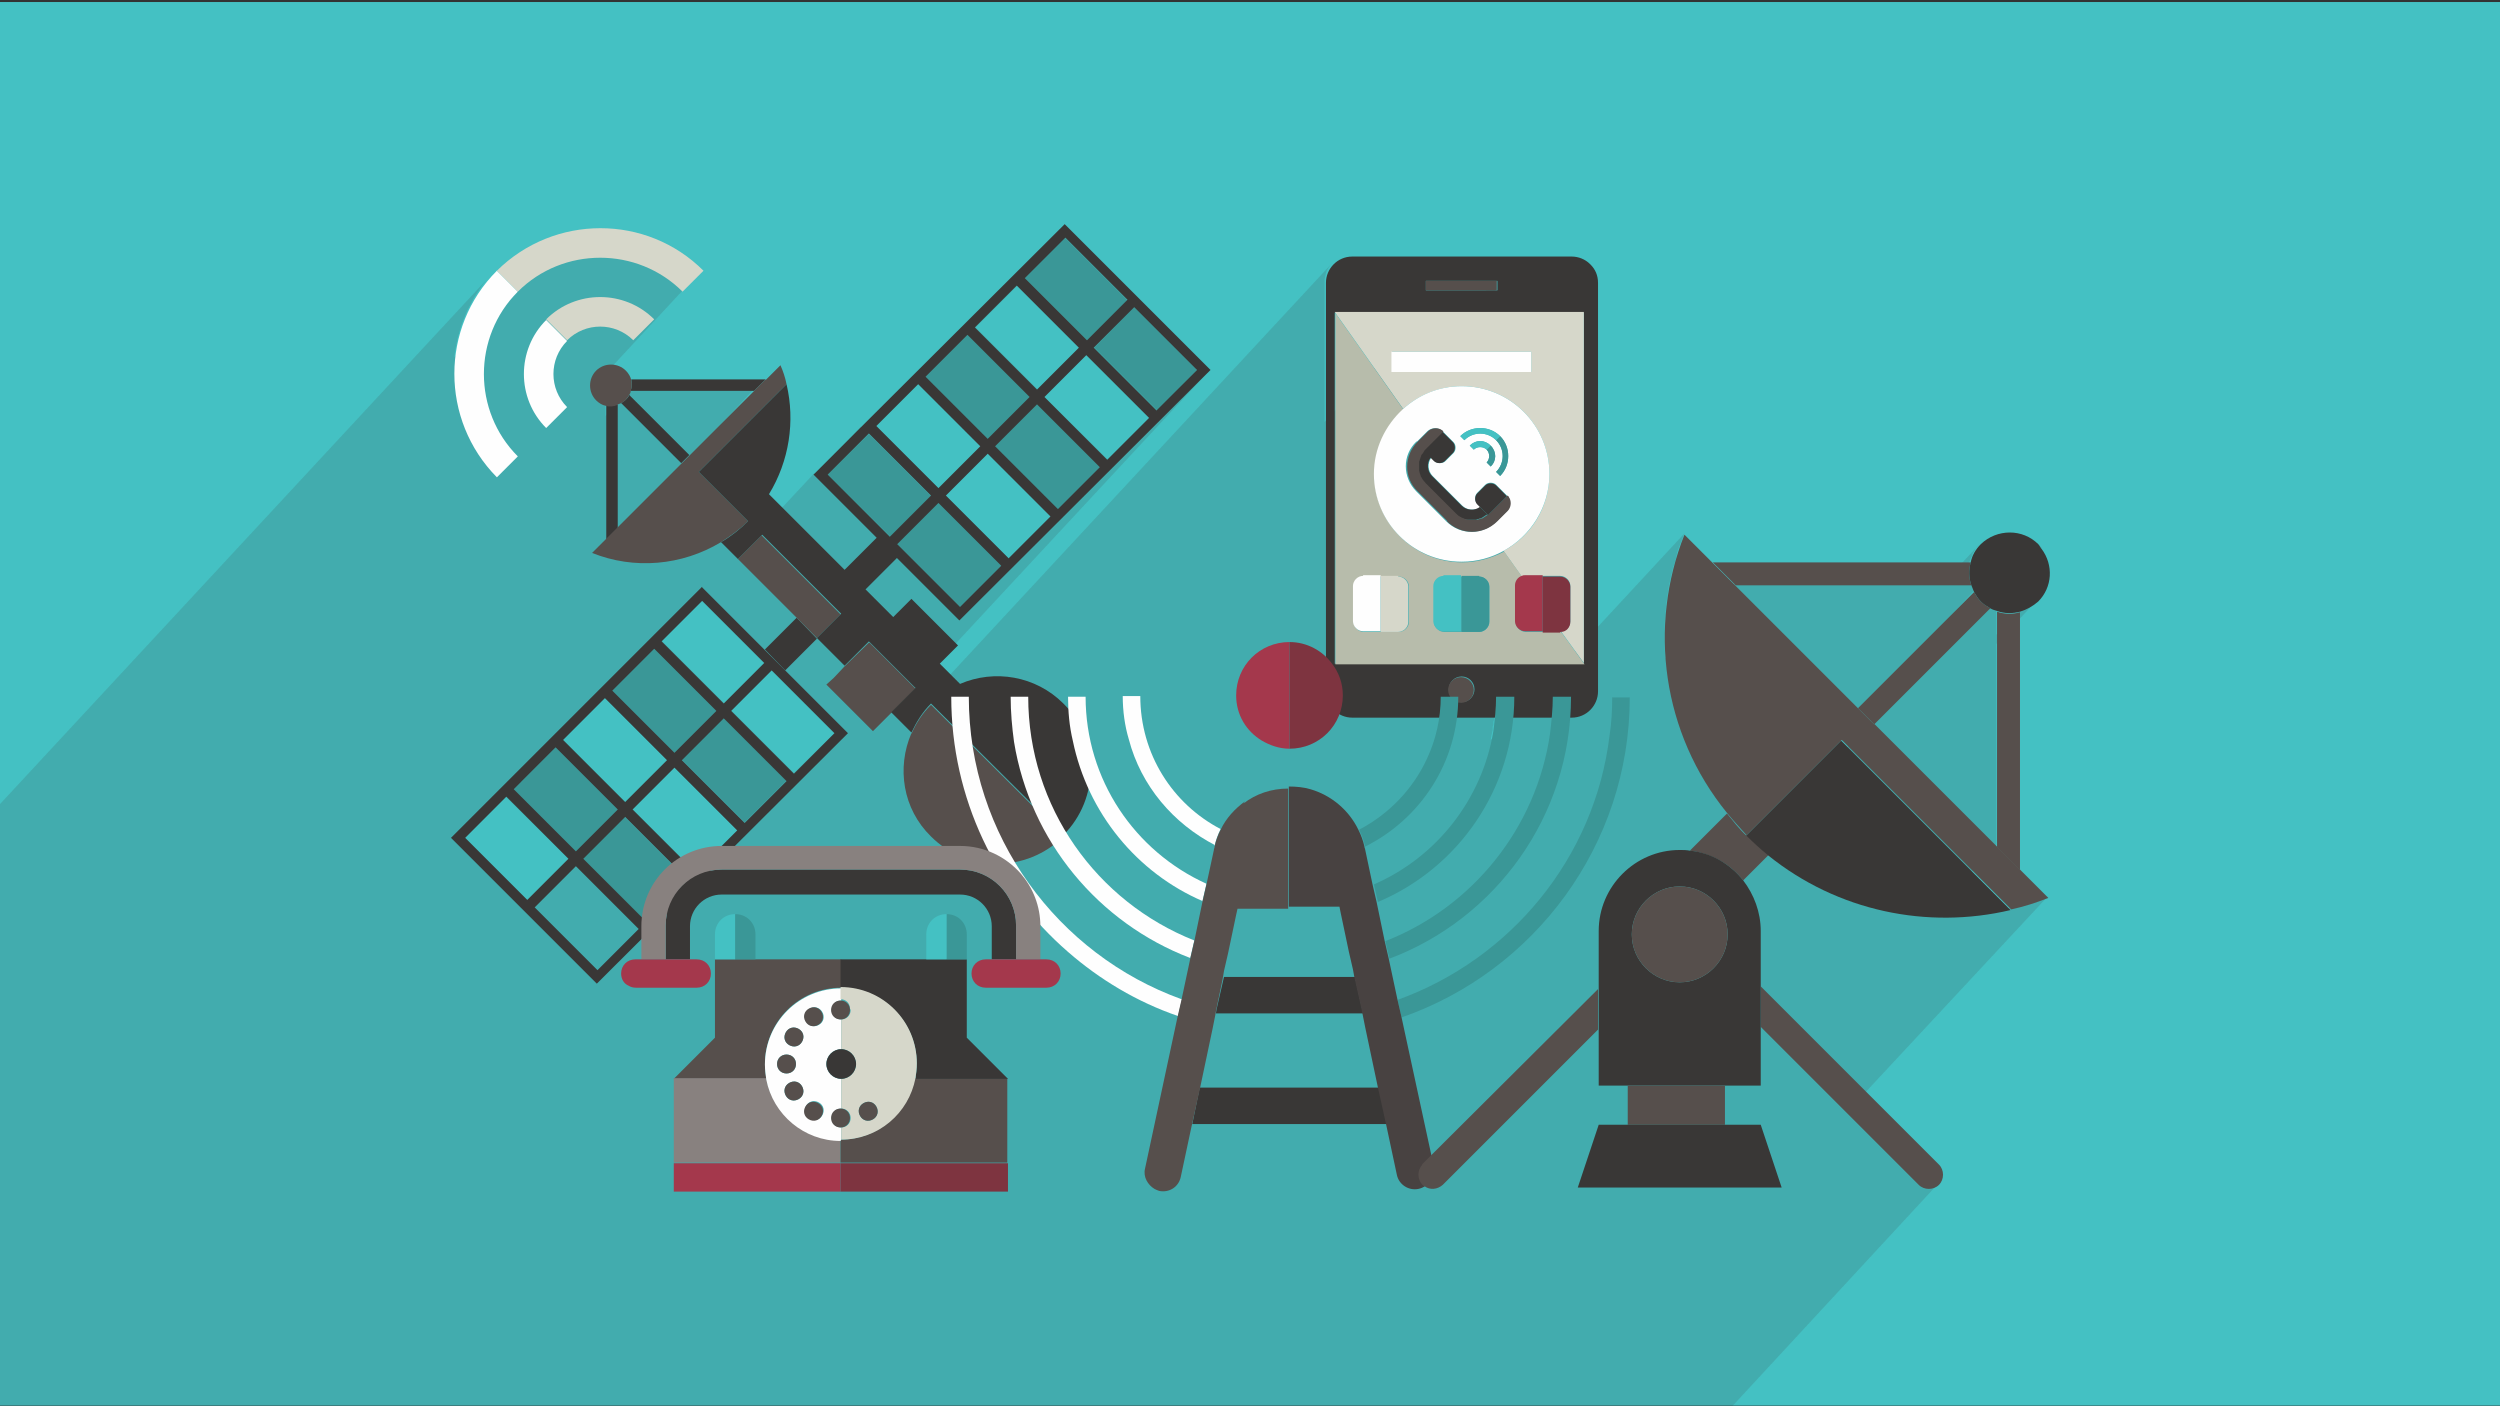 <?xml version="1.0" encoding="UTF-8"?>
<!DOCTYPE svg PUBLIC "-//W3C//DTD SVG 1.1//EN" "http://www.w3.org/Graphics/SVG/1.1/DTD/svg11.dtd">
<!-- Creator: CorelDRAW 2017 -->
<svg xmlns="http://www.w3.org/2000/svg" xml:space="preserve" width="3.703in" height="2.083in" version="1.1" style="shape-rendering:geometricPrecision; text-rendering:geometricPrecision; image-rendering:optimizeQuality; fill-rule:evenodd; clip-rule:evenodd"
viewBox="0 0 3703 2083"
 xmlns:xlink="http://www.w3.org/1999/xlink">
 <rect x="0" y="0" width="3703" height="2083" fill="#333333" stroke="none"/>
 <defs>
  <style type="text/css">
   <![CDATA[
    .fil2 {fill:#393736;fill-rule:nonzero}
    .fil9 {fill:#3A9797;fill-rule:nonzero}
    .fil0 {fill:#44C1C3;fill-rule:nonzero}
    .fil10 {fill:#484241;fill-rule:nonzero}
    .fil3 {fill:#564F4C;fill-rule:nonzero}
    .fil8 {fill:#7E3440;fill-rule:nonzero}
    .fil11 {fill:#88817F;fill-rule:nonzero}
    .fil7 {fill:#A4384C;fill-rule:nonzero}
    .fil5 {fill:#B7BCAB;fill-rule:nonzero}
    .fil4 {fill:#D6D7CA;fill-rule:nonzero}
    .fil6 {fill:#FEFEFE;fill-rule:nonzero}
    .fil1 {fill:#393736;fill-opacity:0.149}
   ]]>
  </style>
 </defs>
 <g id="Layer_x0020_1">
  <polygon class="fil0" points="0,2082 3703,2082 3703,3 0,3 "/>
  <polygon class="fil1" points="812,2086 812,2086 813,2086 819,2086 820,2086 824,2086 825,2086 831,2086 831,2086 831,2086 835,2086 836,2086 836,2086 837,2086 839,2086 840,2086 848,2086 849,2086 851,2086 855,2086 856,2086 858,2086 862,2086 863,2086 874,2086 879,2086 880,2086 881,2086 882,2086 893,2086 898,2086 899,2086 910,2086 910,2086 920,2086 924,2086 924,2086 926,2086 926,2086 932,2086 937,2086 941,2086 945,2086 948,2086 951,2086 952,2086 953,2086 970,2086 972,2086 973,2086 973,2086 973,2086 979,2086 995,2086 996,2086 1000,2086 1002,2086 1003,2086 1007,2086 1008,2086 1009,2086 1017,2086 1023,2086 1024,2086 1026,2086 1028,2086 1035,2086 1043,2086 1050,2086 1054,2086 1063,2086 1073,2086 1081,2086 1121,2086 1123,2086 1127,2086 1138,2086 1141,2086 1143,2086 1148,2086 1156,2086 1164,2086 1180,2086 1185,2086 1192,2086 1193,2086 1193,2086 1199,2086 1203,2086 1206,2086 1217,2086 1218,2086 1233,2086 1242,2086 1243,2086 1247,2086 1247,2086 1255,2086 1262,2086 1269,2086 1277,2086 1289,2086 1292,2086 1293,2086 1304,2086 1341,2086 1345,2086 1347,2086 1362,2086 1365,2086 1370,2086 1372,2086 1374,2086 1376,2086 1380,2086 1393,2086 1399,2086 1404,2086 1406,2086 1411,2086 1413,2086 1431,2086 1436,2086 1436,2086 1457,2086 1460,2086 1473,2086 1496,2086 1497,2086 1535,2086 1579,2086 1599,2086 1615,2086 1661,2086 1665,2086 1709,2086 1736,2086 1737,2086 1743,2086 1747,2086 1753,2086 1767,2086 1785,2086 1788,2086 1798,2086 1799,2086 1804,2086 1827,2086 1828,2086 1832,2086 1840,2086 1844,2086 1845,2086 1854,2086 1857,2086 1859,2086 1893,2086 1905,2086 1906,2086 1921,2086 1931,2086 1965,2086 1975,2086 2019,2086 2031,2086 2081,2086 2108,2086 2162,2086 2183,2086 2290,2086 2329,2086 2333,2086 2532,2086 2563,2086 2872,1752 2869,1755 2865,1757 2861,1758 2857,1759 2853,1758 2849,1757 2845,1755 2842,1752 2736,1647 3033,1328 3029,1329 3026,1330 3023,1332 3019,1333 3016,1334 3012,1335 3009,1336 3006,1337 3002,1338 2999,1339 2995,1340 2992,1341 2988,1342 2985,1343 2981,1344 2978,1345 2966,1348 2955,1350 2943,1352 2932,1354 2920,1355 2908,1356 2896,1356 2885,1357 2873,1357 2861,1356 2861,1356 2957,1252 2957,954 3018,888 3015,891 3012,894 3009,896 3005,898 3002,900 2998,901 2995,903 2991,904 2957,940 2957,903 2956,902 2955,902 2953,901 2952,901 2951,900 2950,900 2949,899 2947,898 2874,972 3024,811 3017,804 2533,1326 2527,1322 2522,1319 2515,1316 2514,1315 2924,875 2923,873 2922,872 2922,871 2921,870 2921,869 2920,867 2920,866 2919,865 2887,865 2918,831 2919,827 2921,824 2922,820 2924,817 2926,813 2928,810 2931,807 2934,804 2877,865 2569,865 2467,975 2466,963 2466,949 2466,936 2466,922 2467,909 2468,895 2470,882 2472,868 2475,855 2478,842 2482,829 2485,816 2490,803 2495,790 2243,1062 2240,1062 2208,1096 2209,1090 2211,1081 2211,1078 2211,1076 2212,1074 2212,1071 2212,1069 2213,1066 2213,1064 2213,1062 2198,1062 2322,929 2324,926 2325,924 2326,921 2326,918 2326,866 2326,863 2325,860 2324,857 2322,855 2319,853 2317,852 2314,851 2311,851 2285,851 2089,1062 2078,1062 2201,929 2203,927 2204,924 2205,921 2205,918 2205,866 2205,863 2204,860 2203,857 2201,855 2199,853 2199,853 2260,787 2263,784 2266,781 2268,777 2271,774 2273,770 2275,767 2278,763 2280,759 2282,755 2283,751 2285,747 2287,743 2288,739 2289,735 2290,731 2291,726 2292,722 2293,718 2293,713 2294,709 2294,704 2294,700 2294,693 2293,686 2293,680 2291,673 2290,667 2288,661 2286,655 2284,649 2281,643 2278,638 2275,632 2272,627 2268,622 2264,617 2260,612 2256,608 2252,603 2247,599 2242,595 2237,592 2232,588 2230,588 2267,548 2267,518 2133,518 2217,428 2217,413 2217,413 2120,518 2061,518 1962,625 1962,417 1962,413 1963,409 1964,405 1965,402 1967,398 1969,395 1971,392 1339,1073 1323,1057 1418,955 1391,982 1322,1056 1321,1055 1794,546 1506,833 1773,546 1680,453 1620,512 1609,524 1609,523 1547,585 1536,597 1536,596 1474,658 1463,670 1463,670 1403,729 1669,442 1577,350 1517,410 1507,421 1506,421 1444,483 1433,494 1433,494 1371,556 1360,567 1360,567 1298,629 1287,641 1287,640 1226,701 1216,711 1213,708 1280,637 1275,632 1208,703 1206,701 1091,824 1067,801 1062,804 1056,807 1050,810 1045,813 1039,815 1033,818 1027,820 1021,822 1016,824 1010,825 1003,827 997,828 991,829 985,830 979,831 973,832 967,832 961,832 954,832 948,832 942,832 936,832 930,831 924,830 918,829 911,828 905,827 899,825 893,823 889,822 1116,577 934,577 917,596 917,596 916,596 915,597 915,597 897,616 897,597 895,597 893,596 891,595 890,594 888,593 886,592 884,591 883,589 881,587 879,584 877,582 876,579 875,577 1041,398 1010,429 1004,423 997,417 990,412 983,407 976,403 968,399 961,395 953,391 945,388 937,386 929,384 921,382 913,381 905,380 896,379 888,379 880,379 872,380 863,381 855,382 847,384 839,386 831,388 823,391 815,395 808,398 800,403 793,407 786,412 779,417 773,423 766,429 764,432 760,436 759,437 673,529 674,520 676,510 678,500 681,490 684,480 688,470 692,460 697,451 702,441 708,432 714,423 720,415 0,1191 0,1254 0,1254 0,1255 0,1342 0,1406 0,1406 0,1496 0,1496 0,1498 0,1502 0,1504 0,1512 0,1514 0,1517 0,1520 0,1540 0,1564 0,1582 0,1583 0,1585 0,1760 0,1762 0,1771 0,1779 0,1950 0,1957 0,1980 0,1981 0,1984 0,1991 0,1991 0,1996 0,1997 0,1999 0,2001 0,2002 0,2004 0,2007 0,2015 0,2021 0,2026 0,2027 0,2032 0,2033 0,2037 0,2038 0,2043 0,2044 0,2049 0,2086 75,2086 84,2086 90,2086 94,2086 99,2086 99,2086 100,2086 104,2086 105,2086 105,2086 109,2086 110,2086 114,2086 115,2086 120,2086 120,2086 123,2086 125,2086 128,2086 133,2086 138,2086 138,2086 142,2086 143,2086 143,2086 146,2086 148,2086 149,2086 149,2086 153,2086 154,2086 154,2086 158,2086 158,2086 159,2086 163,2086 227,2086 229,2086 241,2086 243,2086 273,2086 283,2086 294,2086 298,2086 299,2086 303,2086 304,2086 312,2086 313,2086 320,2086 322,2086 325,2086 327,2086 330,2086 333,2086 337,2086 338,2086 339,2086 339,2086 343,2086 347,2086 359,2086 360,2086 360,2086 361,2086 364,2086 366,2086 368,2086 394,2086 398,2086 405,2086 413,2086 419,2086 439,2086 451,2086 460,2086 542,2086 547,2086 590,2086 600,2086 605,2086 618,2086 619,2086 643,2086 646,2086 646,2086 658,2086 658,2086 664,2086 664,2086 670,2086 670,2086 676,2086 676,2086 677,2086 681,2086 681,2086 682,2086 682,2086 683,2086 698,2086 700,2086 701,2086 703,2086 707,2086 708,2086 709,2086 712,2086 714,2086 718,2086 718,2086 719,2086 739,2086 743,2086 749,2086 749,2086 750,2086 752,2086 756,2086 756,2086 759,2086 767,2086 775,2086 782,2086 786,2086 788,2086 788,2086 789,2086 790,2086 792,2086 800,2086 803,2086 810,2086 "/>
  <path class="fil2" d="M2346 983l-369 0 0 -520 369 0 0 520zm-181 57c-10,0 -19,-8 -19,-19 0,-10 8,-19 19,-19 10,0 19,8 19,19 0,10 -8,19 -19,19zm-53 -624l106 0 0 14 -106 0 0 -14zm216 -36l-325 0c-22,0 -39,18 -39,39l0 605c0,22 18,39 39,39l325 0c22,0 39,-18 39,-39l0 -605c0,-11 -4,-20 -11,-27l-1 -1c-7,-7 -17,-11 -27,-11l0 0z"/>
  <path class="fil2" d="M2354 391l1 1c0,0 -1,-1 -1,-1z"/>
  <path class="fil3" d="M2164 1003c-10,0 -19,8 -19,19 0,10 8,19 19,19 10,0 19,-8 19,-19 0,-10 -8,-19 -19,-19z"/>
  <polygon class="fil3" points="2112,430 2217,430 2217,416 2112,416 "/>
  <path class="fil4" d="M2268 521l0 30 -206 0 0 -30 206 0zm-190 85c23,-21 54,-34 87,-34 72,0 130,58 130,130 0,49 -27,92 -68,114l27 38c2,-1 3,-1 5,-1l52 0c8,0 15,7 15,15l0 52c0,8 -6,15 -14,15l34 47 0 -520 -369 0 101 143 0 0z"/>
  <path class="fil5" d="M2206 921c0,8 -7,15 -15,15l-52 0c-8,0 -15,-7 -15,-15l0 -52c0,-8 7,-15 15,-15l52 0c8,0 15,7 15,15l0 52zm-119 0c0,8 -7,15 -15,15l-52 0c-8,0 -15,-7 -15,-15l0 -52c0,-8 7,-15 15,-15l52 0c8,0 15,7 15,15l0 52zm225 15l-52 0c-8,0 -15,-7 -15,-15l0 -52c0,-7 4,-12 10,-14l-27 -38c-19,10 -40,16 -62,16 -72,0 -130,-58 -130,-130 0,-38 17,-72 43,-96l-101 -143 0 520 369 0 -34 -47c0,0 0,0 -1,0l0 0z"/>
  <polygon class="fil6" points="2061,551 2268,551 2268,521 2061,521 "/>
  <path class="fil6" d="M2019 853c-8,0 -15,7 -15,15l0 52c0,8 7,15 15,15l26 0 0 -83 -26 0 0 0z"/>
  <path class="fil4" d="M2071 853l-26 0 0 83 26 0c8,0 15,-7 15,-15l0 -52c0,-8 -7,-15 -15,-15l0 0z"/>
  <path class="fil7" d="M2244 868l0 52c0,8 7,15 15,15l26 0 0 -83 -26 0c-2,0 -3,0 -5,1 -6,2 -10,8 -10,14l0 0z"/>
  <path class="fil8" d="M2311 936c0,0 0,0 1,0 8,0 14,-7 14,-15l0 -52c0,-8 -7,-15 -15,-15l-26 0 0 83 26 0 0 0z"/>
  <path class="fil0" d="M2138 853c-8,0 -15,7 -15,15l0 52c0,8 7,15 15,15l26 0 0 -83 -26 0 0 0z"/>
  <path class="fil9" d="M2191 853l-26 0 0 83 26 0c8,0 15,-7 15,-15l0 -52c0,-8 -7,-15 -15,-15l0 0z"/>
  <path class="fil6" d="M2202 764c1,0 1,-1 2,-1 0,0 0,0 0,0l0 0c-1,0 -1,1 -2,1l0 0z"/>
  <path class="fil6" d="M2108 667l0 0c0,1 -1,1 -1,2 1,-1 1,-2 2,-3l-1 1z"/>
  <path class="fil6" d="M2099 654l15 -15c5,-5 13,-6 19,-3 1,1 3,1 4,3l16 16c4,4 4,12 0,16l-12 12c-4,4 -12,4 -16,0l-5 -5c-6,8 -5,20 2,27l44 44c7,7 19,8 27,2l-5 -5c-4,-4 -4,-12 0,-16l12 -12c4,-4 12,-4 16,0l16 16c1,1 2,2 3,4 3,6 2,14 -3,19l-15 15c-21,21 -54,21 -75,0l-44 -44c-21,-21 -21,-54 0,-74l0 0zm103 12c-5,-5 -14,-5 -19,0l-6 -6c9,-9 22,-9 31,0 9,9 9,22 0,31l-6 -6c5,-5 5,-14 0,-19l0 0zm20 -20c16,16 16,43 0,59l-6 -6c13,-13 13,-34 0,-47 -13,-13 -34,-13 -47,0l-6 -6c16,-16 43,-16 59,0l0 0zm-57 186c23,0 44,-6 62,-16 40,-22 68,-65 68,-114 0,-72 -58,-130 -130,-130 -34,0 -64,13 -87,34 -26,24 -43,58 -43,96 0,72 58,130 130,130z"/>
  <path class="fil2" d="M2107 669c-1,1 -1,2 -2,3 -1,1 -1,2 -2,3 -1,1 -1,2 -1,3 0,1 -1,2 -1,3 0,1 -1,2 -1,3 0,1 0,2 0,3 0,1 0,2 0,3 0,1 0,2 0,4 0,1 0,2 0,3 0,1 1,3 1,4 0,1 1,2 1,3 1,1 1,3 2,4 0,1 1,1 1,2 1,2 3,4 5,6l44 44c2,2 4,3 6,5 1,0 1,1 2,1 1,1 3,2 4,2 1,0 2,1 3,1 1,0 2,1 4,1 1,0 2,0 3,0 1,0 2,0 4,0 1,0 2,0 3,0 1,0 2,0 3,0 1,0 2,-1 3,-1 1,0 2,-1 3,-1 1,0 2,-1 3,-1 1,-1 2,-1 3,-2 1,-1 2,-1 3,-2 1,0 1,-1 2,-1l-11 -11c-8,6 -20,5 -27,-2l-44 -44c-7,-7 -8,-19 -2,-27l5 5c4,4 12,4 16,0l12 -12c4,-4 4,-12 0,-16l-16 -16 -27 27c-1,1 -2,2 -2,3l0 0z"/>
  <path class="fil3" d="M2143 772c21,21 54,21 75,0l15 -15c5,-5 6,-13 3,-19 -1,-1 -1,-3 -3,-4l-28 28c0,0 0,0 0,0 -1,0 -1,1 -2,1 -1,1 -2,1 -3,2 -1,1 -2,1 -3,2 -1,1 -2,1 -3,1 -1,0 -2,1 -3,1 -1,0 -2,1 -3,1 -1,0 -2,0 -3,0 -1,0 -2,0 -3,0 -1,0 -2,0 -4,0 -1,0 -2,0 -3,0 -1,0 -3,-1 -4,-1 -1,0 -2,-1 -3,-1 -1,-1 -3,-1 -4,-2 -1,0 -1,-1 -2,-1 -2,-1 -4,-3 -6,-5l-44 -44c-2,-2 -3,-4 -5,-6 0,-1 -1,-1 -1,-2 -1,-1 -2,-3 -2,-4 0,-1 -1,-2 -1,-3 0,-1 -1,-3 -1,-4 0,-1 0,-2 0,-3 0,-1 0,-2 0,-4 0,-1 0,-2 0,-3 0,-1 0,-2 0,-3 0,-1 1,-2 1,-3 0,-1 1,-2 1,-3 0,-1 1,-2 1,-3 0,-1 1,-2 2,-3 1,-1 1,-2 2,-3 0,-1 1,-1 1,-2l0 0 1 -1 27 -27c-1,-1 -2,-2 -4,-3 -6,-3 -14,-2 -19,3l-15 15c-21,21 -21,54 0,74l44 44 0 0z"/>
  <path class="fil2" d="M2204 763l28 -28 -16 -16c-4,-4 -12,-4 -16,0l-12 12c-4,4 -4,12 0,16l5 5 11 11 0 0 0 0z"/>
  <path class="fil9" d="M2208 691c9,-8 9,-22 0,-31l-6 6c5,5 5,14 0,19l6 6 0 0z"/>
  <path class="fil0" d="M2177 660l6 6c5,-5 14,-5 19,0l6 -6c-9,-9 -22,-9 -31,0l0 0z"/>
  <path class="fil9" d="M2216 699l6 6c16,-16 16,-43 0,-59l-6 6c13,13 13,34 0,47l0 0z"/>
  <path class="fil0" d="M2216 652l6 -6c-16,-16 -43,-16 -59,0l6 6c13,-13 34,-13 47,0l0 0z"/>
  <polygon class="fil0" points="768,1154 844,1230 893,1180 818,1105 "/>
  <polygon class="fil2" points="1133,962 1163,993 1210,946 1180,915 "/>
  <path class="fil2" d="M935 579l182 0 17 -17 -199 0c1,6 1,12 -1,17z"/>
  <path class="fil2" d="M915 599c-6,2 -12,2 -17,1l0 199 17 -17 0 -182 0 0z"/>
  <path class="fil2" d="M927 592c-2,2 -5,4 -7,5l89 89 6 -6 6 -6 -89 -89c-1,3 -3,5 -5,7l0 0z"/>
  <path class="fil3" d="M915 599c2,-1 4,-1 5,-2 3,-1 5,-3 7,-5 2,-2 4,-5 5,-7 1,-2 2,-3 2,-5 2,-6 2,-12 1,-17 -1,-5 -4,-10 -8,-14 -12,-12 -32,-12 -44,0 -12,12 -12,32 0,44 4,4 9,7 14,8 6,2 12,1 17,-1l0 0z"/>
  <polygon class="fil3" points="1288,952 1287,952 1251,987 1235,1004 1224,1014 1293,1083 1320,1056 1356,1020 "/>
  <polygon class="fil3" points="1093,828 1210,945 1245,910 1128,793 "/>
  <path class="fil3" d="M1134 562l-17 17 -95 95 -6 6 -6 6 -95 95 -17 17 -21 21c62,25 133,19 191,-16 14,-9 28,-19 40,-31l-73 -73 130 -130c-2,-10 -5,-19 -9,-28l-22 22 0 0z"/>
  <polygon class="fil9" points="863,1271 956,1365 1018,1303 925,1210 "/>
  <polygon class="fil9" points="915,1199 823,1107 761,1169 853,1261 "/>
  <polygon class="fil0" points="749,1180 689,1241 781,1333 842,1272 "/>
  <polygon class="fil9" points="1061,1053 969,961 907,1023 999,1115 "/>
  <polygon class="fil9" points="1010,1125 1103,1218 1165,1156 1072,1063 "/>
  <polygon class="fil0" points="1132,982 1040,890 980,949 1073,1042 "/>
  <polygon class="fil0" points="1176,1145 1236,1086 1142,992 1083,1052 "/>
  <polygon class="fil0" points="988,1126 896,1034 834,1096 926,1188 "/>
  <polygon class="fil0" points="936,1198 1030,1291 1092,1230 998,1136 "/>
  <path class="fil2" d="M1236 1086l-60 60 -93 -93 60 -60 93 93 0 0zm-133 133l-93 -93 62 -62 93 93 -62 62 0 0zm-73 73l-93 -93 62 -62 93 93 -62 62 0 0zm-73 73l-93 -93 62 -62 93 93 -62 62 0 0zm-72 72l-93 -93 61 -61 93 93 -61 61 0 0zm-196 -196l61 -61 92 92 -61 61 -92 -92 0 0zm134 -134l92 92 -62 62 -92 -92 62 -62zm73 -73l92 92 -62 62 -92 -92 62 -62 0 0zm73 -73l92 92 -62 62 -92 -92 62 -62 0 0zm71 -71l92 92 -60 60 -92 -92 60 -60zm0 -21l-71 71 5 5 -5 -5 -301 301 216 216 372 -371 -93 -93 -30 -30 -93 -93z"/>
  <polygon class="fil0" points="1453,662 1360,569 1298,631 1391,724 "/>
  <polygon class="fil0" points="1401,734 1494,827 1556,765 1463,672 "/>
  <polygon class="fil9" points="1329,806 1422,899 1483,838 1390,745 "/>
  <polygon class="fil9" points="1287,643 1226,703 1319,795 1379,735 "/>
  <polygon class="fil0" points="1599,515 1507,423 1445,485 1537,577 "/>
  <polygon class="fil0" points="1547,588 1641,681 1703,619 1609,526 "/>
  <polygon class="fil9" points="1518,412 1610,504 1670,445 1577,352 "/>
  <polygon class="fil9" points="1714,608 1773,548 1680,455 1621,515 "/>
  <polygon class="fil9" points="1474,661 1567,754 1629,692 1536,599 "/>
  <polygon class="fil9" points="1526,589 1433,496 1371,558 1464,651 "/>
  <path class="fil2" d="M1610 504l-92 -92 60 -60 92 92 -60 60 0 0zm163 44l-60 60 -93 -93 60 -60 93 93zm-133 133l-93 -93 62 -62 93 93 -62 62 0 0zm-73 73l-93 -93 62 -62 93 93 -62 62 0 0zm-73 73l-93 -93 62 -62 93 93 -62 62zm-72 72l-93 -93 61 -61 93 93 -61 61 0 0zm-196 -196l61 -61 92 92 -61 61 -92 -92 0 0zm134 -134l92 92 -62 62 -92 -92 62 -62 0 0zm73 -73l92 92 -62 62 -92 -92 62 -62 0 0zm73 -73l92 92 -62 62 -92 -92 62 -62 0 0zm-232 211l5 5 -5 -5 -69 69 93 93 30 30 93 93 372 -371 -216 -216 -303 302 0 0z"/>
  <path class="fil3" d="M1350 1086c-22,51 -13,112 29,153 54,54 142,54 196,0l-196 -195c-13,13 -22,27 -29,43z"/>
  <path class="fil2" d="M1210 945l-117 -117 36 -36 117 117 -36 36 0 0zm41 -101l-112 -112c30,-49 39,-108 26,-163l-130 130 73 73c-12,12 -26,23 -40,31l112 112 30 30 41 41 36 -36 1 1 68 68 -36 36 30 30c7,-15 16,-30 29,-43l196 195c54,-54 54,-142 0,-195 -41,-41 -102,-51 -153,-29l-30 -30 27 -27 -69 -69 -10 10 -17 17 -41 -41 48 -48 -30 -30 -48 48 0 0z"/>
  <path class="fil6" d="M767 432l-31 -31c-84,84 -84,221 0,306l31 -31c-67,-67 -67,-177 0,-244z"/>
  <path class="fil4" d="M767 432c67,-67 177,-67 244,0l31 -31c-84,-84 -221,-84 -306,0l0 0 31 31c0,0 0,0 0,0l0 0z"/>
  <path class="fil4" d="M938 504l31 -31c-44,-44 -116,-44 -160,0l0 0 31 31c27,-27 71,-27 98,0z"/>
  <path class="fil6" d="M809 474c-44,44 -44,116 0,160l31 -31c-27,-27 -27,-71 0,-98l-31 -31 0 0z"/>
  <polygon class="fil2" points="1802,1495 1801,1501 2019,1501 2018,1496 2007,1447 1813,1447 "/>
  <polygon class="fil2" points="1777,1611 1766,1665 2054,1665 2043,1611 "/>
  <path class="fil7" d="M1910 951c-44,0 -79,35 -79,79 0,29 15,53 38,67l-9 -9 9 9c12,7 26,12 41,12l0 -158 0 0z"/>
  <path class="fil8" d="M1989 1030c0,-18 -6,-34 -16,-47l-6 -6 6 6c-14,-19 -37,-32 -63,-32l0 158c44,0 79,-35 79,-79l0 0z"/>
  <path class="fil6" d="M1750 1480c-183,-66 -315,-242 -315,-448l-26 0c0,151 67,286 173,378l-22 -22 22 22c47,41 102,74 163,95l6 -26 0 0z"/>
  <path class="fil6" d="M1763 1419l6 -26c-144,-57 -246,-197 -246,-361l-26 0c0,23 2,45 5,67l14 14 -14 -14c24,147 125,268 261,320l0 0z"/>
  <path class="fil6" d="M1781 1335l6 -26c-106,-48 -179,-154 -179,-277l-26 0c0,22 2,44 7,65l18 18 -18 -18c22,107 95,196 193,238l0 0z"/>
  <path class="fil9" d="M2388 1032c0,20 -1,39 -4,58 -22,181 -147,331 -314,391l6 26c196,-68 338,-255 338,-474l-26 0 0 0z"/>
  <path class="fil9" d="M2326 1032l-26 0c0,18 -2,37 -4,54 -20,141 -116,258 -244,308l6 26c157,-59 269,-211 269,-388l0 0z"/>
  <path class="fil9" d="M2242 1032l-26 0c0,17 -2,35 -4,51 -17,102 -85,187 -177,227l6 26c119,-50 202,-168 202,-304l0 0z"/>
  <path class="fil9" d="M2160 1032l-26 0c0,32 -7,63 -20,91 -21,46 -57,83 -101,106 4,8 7,16 9,25 82,-41 138,-125 138,-222l0 0z"/>
  <path class="fil6" d="M1799 1253c2,-9 5,-17 9,-25 -71,-37 -119,-111 -119,-197l-26 0c0,22 3,44 9,64l19 19 -19 -19c18,69 66,125 128,157l0 0z"/>
  <path class="fil3" d="M1844 1187c-15,11 -28,25 -36,42 -4,8 -7,16 -9,25 0,0 0,1 0,1 0,1 -1,2 -1,4l-11 51 -6 26 -12 58 -6 26 -13 61 -6 26 -12 56 -36 168c-3,12 4,24 14,30 2,1 4,2 7,3 15,3 29,-6 32,-21l16 -75 12 -54 19 -90 4 -20 1 -6 10 -48 2 -12 6 -26 12 -57 2 -9 75 0 0 -178c-25,0 -48,8 -66,22l0 0z"/>
  <path class="fil10" d="M2124 1729l-48 -222 -6 -26 -13 -61 -6 -26 -12 -58 -6 -26 -11 -52c0,0 0,0 0,0 0,-1 -1,-2 -1,-4 -2,-9 -5,-17 -9,-25 -14,-29 -40,-51 -71,-60 -10,-3 -21,-4 -32,-4l0 178 75 0 2 10 12 57 6 26 2 11 11 49 1 5 4 20 19 90 12 54 16 75c3,15 18,24 32,21 15,-3 24,-18 21,-32l0 0z"/>
  <path class="fil3" d="M2587 1238c-11,-10 -20,-22 -29,-33l-55 55c32,4 60,20 79,44l38 -38c-11,-9 -22,-18 -32,-29 0,0 0,0 0,0l0 0z"/>
  <path class="fil3" d="M2107 1725c-8,8 -8,22 0,30 1,1 2,2 3,2l-4 -4 4 4c8,6 19,5 27,-2l230 -230 0 -60 -261 260 0 0z"/>
  <path class="fil3" d="M2842 1755c8,8 22,8 30,0 8,-8 8,-22 0,-30l-264 -264 0 60 234 234z"/>
  <path class="fil2" d="M2488 1455c-39,0 -71,-32 -71,-71 0,-39 32,-71 71,-71 39,0 71,32 71,71 0,39 -32,71 -71,71zm15 -195c-5,-1 -10,-1 -15,-1 -66,0 -120,54 -120,120l0 229 240 0 0 -229c0,-28 -10,-54 -26,-75 -19,-24 -47,-41 -79,-44l0 0z"/>
  <path class="fil3" d="M2488 1313c-39,0 -71,32 -71,71 0,39 32,71 71,71 39,0 71,-32 71,-71 0,-39 -32,-71 -71,-71z"/>
  <polygon class="fil3" points="2411,1666 2555,1666 2555,1608 2411,1608 "/>
  <polygon class="fil2" points="2368,1666 2337,1759 2639,1759 2608,1666 "/>
  <path class="fil3" d="M2958 905l0 350 34 34 0 -382c-11,3 -23,3 -34,-1z"/>
  <path class="fil3" d="M2920 867c-4,-11 -4,-23 -1,-34l-382 0 34 34 350 0 0 0z"/>
  <path class="fil3" d="M2764 1061l12 12 172 -172c-5,-3 -10,-6 -14,-10 -4,-4 -7,-9 -10,-14l-172 172 12 12z"/>
  <path class="fil2" d="M2934 806c-8,8 -13,17 -15,27 -3,11 -3,23 1,34 1,3 3,7 4,10 3,5 6,10 10,14 4,4 9,7 14,10 3,2 7,3 10,4 11,4 23,4 34,1 10,-3 19,-8 27,-15 21,-21 23,-54 5,-78l-6 -6 6 6c-2,-2 -3,-5 -5,-7 -23,-23 -61,-23 -85,0l0 0z"/>
  <path class="fil2" d="M2587 1238c0,0 0,0 0,0 10,10 21,20 32,29 103,83 236,110 359,81l-251 -251 -141 141 0 0z"/>
  <path class="fil3" d="M2776 1073l-12 -12 -12 -12 -182 -182 -34 -34 -41 -41c-54,136 -33,294 63,412 9,11 19,22 29,33l141 -141 251 251c19,-4 37,-10 55,-17l-42 -42 -34 -34 -182 -182 0 0z"/>
  <path class="fil3" d="M1119 1421l-60 0 0 116 -26 26 -35 35 137 0c-1,-7 -2,-14 -2,-22 0,-62 50,-113 113,-113l0 -42 -127 0 0 0z"/>
  <path class="fil11" d="M1245 1688c-55,0 -100,-39 -110,-91l-137 0 0 125 247 0 0 -34 0 0z"/>
  <path class="fil3" d="M1245 1688l0 34 247 0 0 -125 -137 0c-10,52 -56,91 -110,91l0 0z"/>
  <path class="fil2" d="M1358 1576c0,7 -1,15 -2,22l137 0 -61 -61 0 -116 -187 0 0 42c62,0 113,50 113,113l0 0z"/>
  <polygon class="fil7" points="998,1723 998,1765 1245,1765 1245,1723 "/>
  <polygon class="fil8" points="1245,1765 1493,1765 1493,1723 1245,1723 "/>
  <path class="fil2" d="M1505 1371c0,-46 -37,-83 -83,-83l-353 0c-46,0 -83,37 -83,83l0 50 36 0 0 -49c0,-26 21,-47 47,-47l353 0c26,0 47,21 47,47l0 49 36 0 0 -50z"/>
  <path class="fil11" d="M1422 1253l-353 0c-66,0 -119,53 -119,119l0 49 36 0 0 -50c0,-46 37,-83 83,-83l353 0c46,0 83,37 83,83l0 50 36 0 0 -49c0,-30 -11,-57 -29,-78l-7 -7 7 7c-22,-25 -54,-41 -90,-41z"/>
  <path class="fil6" d="M1164 1623c-4,-7 -2,-15 5,-19 7,-4 15,-2 19,5 4,7 2,15 -5,19 -7,4 -15,2 -19,-5l0 0zm-13 -47c0,-8 6,-14 14,-14 8,0 14,6 14,14 0,8 -6,14 -14,14 -8,0 -14,-6 -14,-14zm13 -47c4,-7 12,-9 19,-5 7,4 9,12 5,19 -4,7 -12,9 -19,5 -7,-4 -9,-12 -5,-19l0 0zm35 -35c7,-4 15,-2 19,5 4,7 2,15 -5,19 -7,4 -15,2 -19,-5 -4,-7 -2,-15 5,-19zm19 158c-4,7 -12,9 -19,5 -7,-4 -9,-12 -5,-19 4,-7 12,-9 19,-5 7,4 9,12 5,19zm28 36l0 -18c-8,0 -14,-6 -14,-14 0,-8 6,-14 14,-14l0 0 0 -44c-12,0 -22,-10 -22,-22 0,-12 10,-22 22,-22l0 -44c-8,0 -14,-6 -14,-14 0,-8 6,-14 14,-14l0 -18c-62,0 -113,50 -113,113 0,7 1,15 2,22 10,52 56,91 110,91l0 0z"/>
  <path class="fil4" d="M1279 1634c7,-4 15,-2 19,5 4,7 2,15 -5,19 -7,4 -15,2 -19,-5 -4,-7 -2,-15 5,-19l0 0zm-19 -138c0,8 -6,14 -14,14l0 44c12,0 22,10 22,22 0,12 -10,22 -22,22l0 44c8,0 14,6 14,14 0,8 -6,14 -14,14l0 18c55,0 100,-39 110,-91 1,-7 2,-14 2,-22 0,-62 -50,-113 -113,-113l0 18c8,0 14,6 14,14l0 0z"/>
  <path class="fil7" d="M1469 1421l-9 0c-12,0 -21,9 -21,21 0,12 9,21 21,21l90 0c12,0 21,-9 21,-21 0,-12 -9,-21 -21,-21l-81 0z"/>
  <path class="fil7" d="M950 1421l-9 0c-12,0 -21,9 -21,21 0,8 4,15 11,18l-4 -4 4 4c3,2 7,3 11,3l90 0c12,0 21,-9 21,-21 0,-12 -9,-21 -21,-21l-81 0z"/>
  <path class="fil2" d="M1268 1576c0,-12 -10,-22 -22,-22 -12,0 -22,10 -22,22 0,12 10,22 22,22 12,0 22,-10 22,-22z"/>
  <path class="fil3" d="M1259 1496c0,-8 -6,-14 -14,-14 -8,0 -14,6 -14,14 0,8 6,14 14,14 8,0 14,-6 14,-14z"/>
  <path class="fil3" d="M1212 1518c7,-4 9,-12 5,-19 -4,-7 -12,-9 -19,-5 -7,4 -9,12 -5,19 4,7 12,9 19,5z"/>
  <path class="fil3" d="M1169 1548c7,4 15,2 19,-5 4,-7 2,-15 -5,-19 -7,-4 -15,-2 -19,5 -4,7 -2,15 5,19l0 0z"/>
  <path class="fil3" d="M1179 1576c0,-8 -6,-14 -14,-14 -8,0 -14,6 -14,14 0,8 6,14 14,14 8,0 14,-6 14,-14z"/>
  <path class="fil3" d="M1183 1628c7,-4 9,-12 5,-19 -4,-7 -12,-9 -19,-5 -7,4 -9,12 -5,19 4,7 12,9 19,5l0 0z"/>
  <path class="fil3" d="M1212 1634c-7,-4 -15,-2 -19,5 -4,7 -2,15 5,19 7,4 15,2 19,-5 4,-7 2,-15 -5,-19z"/>
  <path class="fil3" d="M1259 1656c0,-8 -6,-14 -14,-14l0 0c-8,0 -14,6 -14,14 0,8 6,14 14,14 8,0 14,-6 14,-14z"/>
  <path class="fil3" d="M1293 1658c7,-4 9,-12 5,-19 -4,-7 -12,-9 -19,-5 -7,4 -9,12 -5,19 4,7 12,9 19,5l0 0z"/>
  <path class="fil0" d="M1089 1354c-17,0 -30,13 -30,30l0 37 30 0 0 -67z"/>
  <path class="fil9" d="M1119 1421l0 -37c0,-17 -13,-30 -30,-30l0 67 30 0z"/>
  <path class="fil9" d="M1432 1421l0 -37c0,-17 -13,-30 -30,-30l0 67 30 0z"/>
  <path class="fil0" d="M1402 1354c-17,0 -30,13 -30,30l0 37 30 0 0 -67z"/>
 </g>
</svg>
